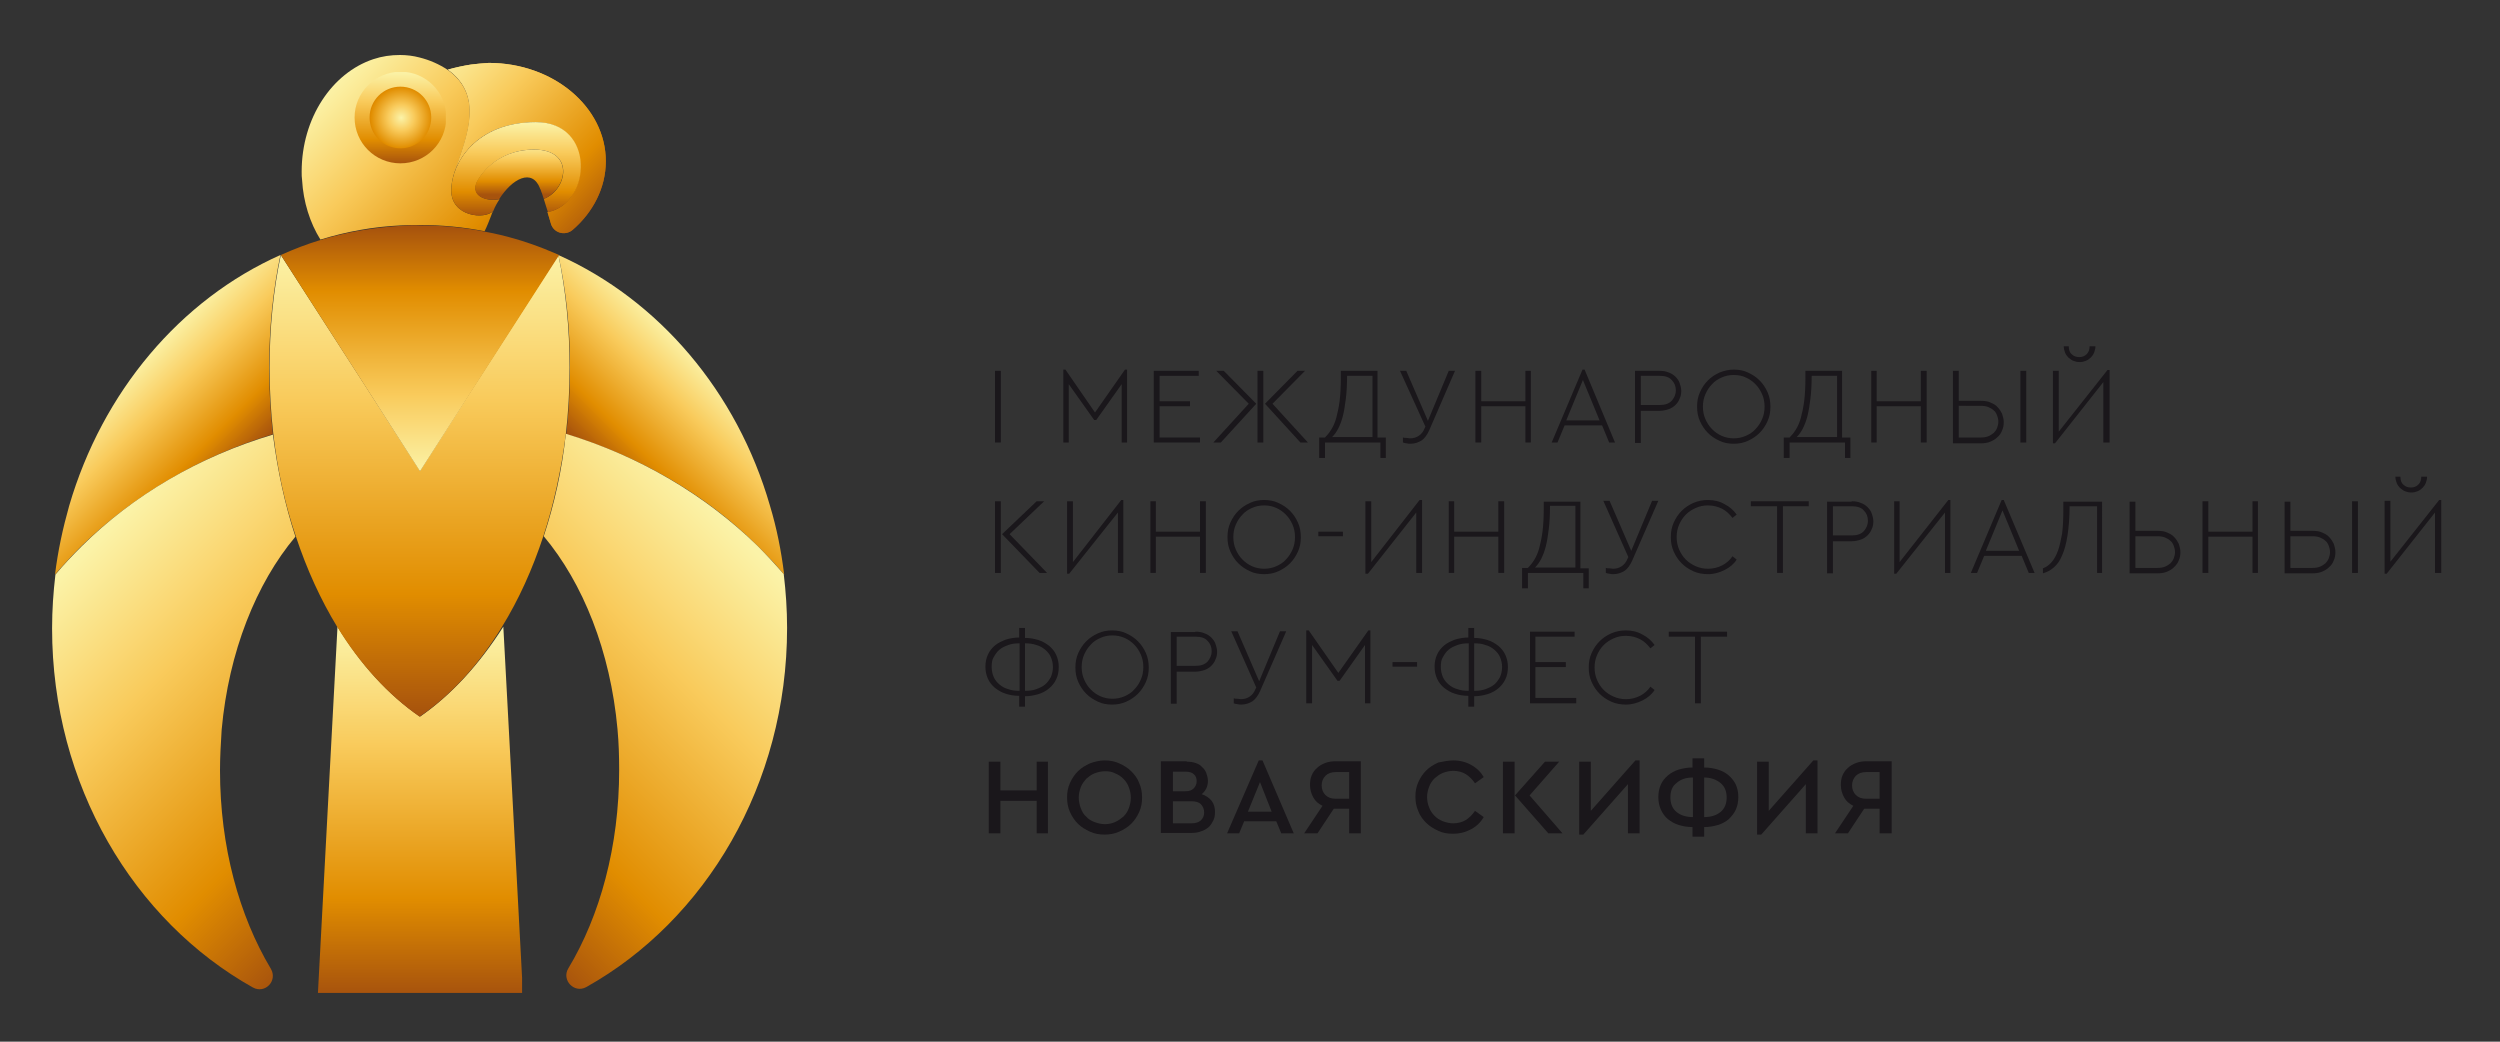 <?xml version="1.0" encoding="UTF-8"?> <svg xmlns="http://www.w3.org/2000/svg" xmlns:xlink="http://www.w3.org/1999/xlink" version="1.1" id="Слой_1" x="0px" y="0px" viewBox="0 0 600 250" style="enable-background:new 0 0 600 250;" xml:space="preserve"><rect x="0" y="0" width="600" height="250" fill="#333333" stroke="none"/> <style type="text/css"> .st0{clip-path:url(#SVGID_2_);fill:url(#SVGID_3_);} .st1{clip-path:url(#SVGID_5_);fill:url(#SVGID_6_);} .st2{clip-path:url(#SVGID_8_);fill:url(#SVGID_9_);} .st3{clip-path:url(#SVGID_11_);fill:url(#SVGID_12_);} .st4{clip-path:url(#SVGID_14_);fill:url(#SVGID_15_);} .st5{clip-path:url(#SVGID_17_);fill:url(#SVGID_18_);} .st6{clip-path:url(#SVGID_20_);fill:url(#SVGID_21_);} .st7{clip-path:url(#SVGID_23_);fill:url(#SVGID_24_);} .st8{clip-path:url(#SVGID_26_);fill:url(#SVGID_27_);} .st9{clip-path:url(#SVGID_29_);fill:url(#SVGID_30_);} .st10{clip-path:url(#SVGID_32_);fill:url(#SVGID_33_);} .st11{clip-path:url(#SVGID_35_);fill:url(#SVGID_36_);} .st12{clip-path:url(#SVGID_38_);fill:url(#SVGID_39_);} .st13{clip-path:url(#SVGID_41_);fill:url(#SVGID_42_);} .st14{clip-path:url(#SVGID_44_);fill:url(#SVGID_45_);} .st15{clip-path:url(#SVGID_47_);fill:url(#SVGID_48_);} .st16{clip-path:url(#SVGID_50_);fill:url(#SVGID_51_);} .st17{clip-path:url(#SVGID_53_);fill:url(#SVGID_54_);} .st18{clip-path:url(#SVGID_56_);fill:url(#SVGID_57_);} .st19{fill:#1A171B;} .st20{clip-path:url(#SVGID_59_);fill:url(#SVGID_60_);} .st21{clip-path:url(#SVGID_62_);fill:url(#SVGID_63_);} .st22{clip-path:url(#SVGID_65_);fill:url(#SVGID_66_);} .st23{clip-path:url(#SVGID_68_);fill:url(#SVGID_69_);} .st24{clip-path:url(#SVGID_71_);fill:url(#SVGID_72_);} .st25{clip-path:url(#SVGID_74_);fill:url(#SVGID_75_);} .st26{clip-path:url(#SVGID_77_);fill:url(#SVGID_78_);} .st27{clip-path:url(#SVGID_80_);fill:url(#SVGID_81_);} .st28{clip-path:url(#SVGID_83_);fill:url(#SVGID_84_);} .st29{clip-path:url(#SVGID_86_);fill:url(#SVGID_87_);} .st30{clip-path:url(#SVGID_89_);fill:url(#SVGID_90_);} .st31{clip-path:url(#SVGID_92_);fill:url(#SVGID_93_);} .st32{clip-path:url(#SVGID_95_);fill:url(#SVGID_96_);} .st33{clip-path:url(#SVGID_98_);fill:url(#SVGID_99_);} .st34{clip-path:url(#SVGID_101_);fill:url(#SVGID_102_);} .st35{clip-path:url(#SVGID_104_);fill:url(#SVGID_105_);} .st36{clip-path:url(#SVGID_107_);fill:url(#SVGID_108_);} .st37{clip-path:url(#SVGID_110_);fill:url(#SVGID_111_);} .st38{clip-path:url(#SVGID_113_);fill:url(#SVGID_114_);} </style> <g> <rect x="238.8" y="89" class="st19" width="1.4" height="17.2"></rect> <polygon class="st19" points="270.5,106.2 269.2,106.2 269.2,92.2 263.1,100.8 262.6,100.8 256.5,92.2 256.5,106.2 255.2,106.2 255.2,88.7 255.7,88.7 262.8,99 270,88.7 270.5,88.7 "></polygon> <polygon class="st19" points="287.7,90.2 278.3,90.2 278.3,96.3 285.6,96.3 285.6,97.5 278.3,97.5 278.3,105 288,105 288,106.2 276.9,106.2 276.9,89 287.7,89 "></polygon> <path class="st19" d="M301.5,96.9l-8.5,9.3h-1.8l8.5-9.3l-7.8-7.9h1.8L301.5,96.9z M303.2,106.2h-1.4V89h1.4V106.2z M305.4,96.9 l8.5,9.3h-1.8l-8.5-9.3l7.8-7.9h1.8L305.4,96.9z"></path> <path class="st19" d="M332.7,109.9h-1.4v-3.7h-13.3v3.7h-1.4V105h1.4c0.5-0.5,1-1.1,1.5-1.9c0.5-0.8,0.9-1.7,1.2-2.8 c0.3-1.1,0.6-2.5,0.8-4c0.2-1.6,0.3-3.4,0.3-5.5V89h8.8v16h2V109.9z M323.3,90.2c0,2.1-0.1,3.9-0.3,5.5c-0.2,1.6-0.4,2.9-0.7,4.1 c-0.3,1.2-0.7,2.2-1.1,3c-0.4,0.8-0.9,1.5-1.5,2.1h9.7V90.2H323.3z"></path> <path class="st19" d="M343,103.3c-0.5,1.1-1.1,1.9-1.8,2.4c-0.8,0.5-1.7,0.8-2.7,0.8c-0.3,0-0.6,0-0.9-0.1c-0.3,0-0.6-0.1-0.9-0.2 V105c0.3,0.1,0.6,0.1,0.9,0.1c0.3,0,0.6,0.1,0.8,0.1c0.8,0,1.5-0.2,2.1-0.6c0.6-0.4,1.1-1,1.4-1.8l0.2-0.4L336,89h1.5l5.2,12l5-12 h1.5L343,103.3z"></path> <polygon class="st19" points="367.4,106.2 366.1,106.2 366.1,97.5 355.5,97.5 355.5,106.2 354.1,106.2 354.1,89 355.5,89 355.5,96.3 366.1,96.3 366.1,89 367.4,89 "></polygon> <path class="st19" d="M387.6,106.2h-1.4l-1.7-4.1h-9l-1.7,4.1h-1.4l7.4-17.5h0.5L387.6,106.2z M375.9,100.9h8l-4-9.7L375.9,100.9z"></path> <path class="st19" d="M398.3,89c0.8,0,1.5,0.1,2.2,0.4c0.6,0.2,1.2,0.6,1.6,1c0.4,0.4,0.8,0.9,1,1.5c0.2,0.6,0.4,1.2,0.4,1.9 c0,0.7-0.1,1.3-0.4,1.9c-0.2,0.6-0.6,1.1-1,1.5c-0.4,0.4-1,0.8-1.6,1c-0.6,0.2-1.4,0.4-2.2,0.4h-4.5v7.7h-1.4V89H398.3z M393.8,90.2v7h4.5c1.3,0,2.2-0.3,2.9-1c0.6-0.7,1-1.5,1-2.5c0-1-0.3-1.8-1-2.5c-0.6-0.7-1.6-1-2.9-1H393.8z"></path> <path class="st19" d="M416.1,88.7c1.2,0,2.4,0.2,3.4,0.7c1.1,0.5,2,1.1,2.8,1.9c0.8,0.8,1.4,1.7,1.9,2.8c0.5,1.1,0.7,2.3,0.7,3.5 c0,1.3-0.2,2.4-0.7,3.5c-0.5,1.1-1.1,2-1.9,2.8c-0.8,0.8-1.7,1.4-2.8,1.9c-1.1,0.5-2.2,0.7-3.4,0.7c-1.2,0-2.4-0.2-3.4-0.7 c-1.1-0.5-2-1.1-2.8-1.9c-0.8-0.8-1.4-1.7-1.9-2.8c-0.5-1.1-0.7-2.2-0.7-3.5c0-1.3,0.2-2.4,0.7-3.5c0.5-1.1,1.1-2,1.9-2.8 c0.8-0.8,1.7-1.4,2.8-1.9C413.7,89,414.9,88.7,416.1,88.7 M416.1,90c-1.1,0-2,0.2-2.9,0.6c-0.9,0.4-1.7,0.9-2.3,1.6 c-0.7,0.7-1.2,1.5-1.6,2.4c-0.4,0.9-0.6,1.9-0.6,3c0,1.1,0.2,2.1,0.6,3c0.4,0.9,0.9,1.7,1.6,2.4c0.7,0.7,1.4,1.2,2.3,1.6 c0.9,0.4,1.9,0.6,2.9,0.6c1,0,2-0.2,2.9-0.6c0.9-0.4,1.7-0.9,2.3-1.6c0.7-0.7,1.2-1.5,1.6-2.4c0.4-0.9,0.6-1.9,0.6-3 c0-1.1-0.2-2.1-0.6-3c-0.4-0.9-0.9-1.7-1.6-2.4c-0.7-0.7-1.4-1.2-2.3-1.6C418.2,90.2,417.2,90,416.1,90"></path> <path class="st19" d="M444.2,109.9h-1.4v-3.7h-13.3v3.7h-1.4V105h1.4c0.5-0.5,1-1.1,1.5-1.9c0.5-0.8,0.9-1.7,1.2-2.8 c0.3-1.1,0.6-2.5,0.8-4c0.2-1.6,0.3-3.4,0.3-5.5V89h8.8v16h2V109.9z M434.8,90.2c0,2.1-0.1,3.9-0.3,5.5c-0.2,1.6-0.4,2.9-0.7,4.1 c-0.3,1.2-0.7,2.2-1.1,3c-0.4,0.8-0.9,1.5-1.5,2.1h9.7V90.2H434.8z"></path> <polygon class="st19" points="462.4,106.2 461,106.2 461,97.5 450.4,97.5 450.4,106.2 449.1,106.2 449.1,89 450.4,89 450.4,96.3 461,96.3 461,89 462.4,89 "></polygon> <path class="st19" d="M470.1,96.2h5.3c0.9,0,1.7,0.1,2.3,0.4c0.7,0.3,1.3,0.6,1.7,1.1c0.5,0.5,0.8,1,1.1,1.6c0.2,0.6,0.4,1.3,0.4,2 c0,0.7-0.1,1.4-0.4,2c-0.2,0.6-0.6,1.2-1.1,1.6c-0.5,0.5-1,0.8-1.7,1.1c-0.7,0.3-1.5,0.4-2.3,0.4h-6.7V89h1.4V96.2z M470.1,97.4 v7.6h5.3c0.7,0,1.3-0.1,1.8-0.3c0.5-0.2,0.9-0.5,1.3-0.8c0.3-0.3,0.6-0.7,0.8-1.2c0.2-0.5,0.3-1,0.3-1.5c0-0.5-0.1-1-0.3-1.5 c-0.2-0.5-0.4-0.9-0.8-1.2c-0.3-0.3-0.8-0.6-1.3-0.8c-0.5-0.2-1.1-0.3-1.8-0.3H470.1z M486.3,106.2h-1.4V89h1.4V106.2z"></path> <path class="st19" d="M506.2,106.2h-1.4V91.7l-11.6,14.7h-0.5V89h1.4v14.6l11.7-14.8h0.5V106.2z M502.9,83.1c0,0.5-0.1,1-0.3,1.5 c-0.2,0.5-0.5,0.9-0.8,1.2c-0.3,0.3-0.7,0.6-1.2,0.8c-0.5,0.2-0.9,0.3-1.5,0.3c-0.5,0-1-0.1-1.5-0.3c-0.5-0.2-0.8-0.5-1.2-0.8 c-0.3-0.3-0.6-0.7-0.8-1.2c-0.2-0.5-0.3-1-0.3-1.5h1.2c0,0.8,0.2,1.5,0.7,1.9c0.5,0.5,1.1,0.7,1.8,0.7c0.7,0,1.3-0.2,1.8-0.7 c0.5-0.5,0.7-1.1,0.7-1.9H502.9z"></path> <path class="st19" d="M240.2,137.5h-1.4v-17.2h1.4V137.5z M242.3,128.2l9,9.3h-1.8l-9-9.3l8.3-7.9h1.8L242.3,128.2z"></path> <polygon class="st19" points="269.6,137.5 268.3,137.5 268.3,123 256.6,137.7 256.1,137.7 256.1,120.3 257.5,120.3 257.5,134.9 269.1,120 269.6,120 "></polygon> <polygon class="st19" points="289.4,137.5 288,137.5 288,128.8 277.4,128.8 277.4,137.5 276.1,137.5 276.1,120.3 277.4,120.3 277.4,127.6 288,127.6 288,120.3 289.4,120.3 "></polygon> <path class="st19" d="M303.4,120c1.2,0,2.4,0.2,3.4,0.7c1.1,0.5,2,1.1,2.8,1.9c0.8,0.8,1.4,1.7,1.9,2.8c0.5,1.1,0.7,2.3,0.7,3.5 c0,1.3-0.2,2.4-0.7,3.5c-0.5,1.1-1.1,2-1.9,2.8c-0.8,0.8-1.7,1.4-2.8,1.9c-1.1,0.5-2.2,0.7-3.4,0.7c-1.2,0-2.4-0.2-3.4-0.7 c-1.1-0.5-2-1.1-2.8-1.9c-0.8-0.8-1.4-1.7-1.9-2.8c-0.5-1.1-0.7-2.2-0.7-3.5c0-1.3,0.2-2.4,0.7-3.5c0.5-1.1,1.1-2,1.9-2.8 c0.8-0.8,1.7-1.4,2.8-1.9C301,120.2,302.2,120,303.4,120 M303.4,121.3c-1.1,0-2,0.2-2.9,0.6c-0.9,0.4-1.7,0.9-2.3,1.6 c-0.7,0.7-1.2,1.5-1.6,2.4c-0.4,0.9-0.6,1.9-0.6,3c0,1.1,0.2,2.1,0.6,3c0.4,0.9,0.9,1.7,1.6,2.4c0.7,0.7,1.4,1.2,2.3,1.6 c0.9,0.4,1.9,0.6,2.9,0.6c1,0,2-0.2,2.9-0.6c0.9-0.4,1.7-0.9,2.3-1.6c0.7-0.7,1.2-1.5,1.6-2.4c0.4-0.9,0.6-1.9,0.6-3 c0-1.1-0.2-2.1-0.6-3c-0.4-0.9-0.9-1.7-1.6-2.4c-0.7-0.7-1.4-1.2-2.3-1.6C305.4,121.5,304.5,121.3,303.4,121.3"></path> <rect x="316.4" y="127.6" class="st19" width="5.9" height="1.1"></rect> <polygon class="st19" points="341.3,137.5 339.9,137.5 339.9,123 328.3,137.7 327.7,137.7 327.7,120.3 329.1,120.3 329.1,134.9 340.7,120 341.3,120 "></polygon> <polygon class="st19" points="361,137.5 359.6,137.5 359.6,128.8 349,128.8 349,137.5 347.7,137.5 347.7,120.3 349,120.3 349,127.6 359.6,127.6 359.6,120.3 361,120.3 "></polygon> <path class="st19" d="M381.4,141.2h-1.4v-3.7h-13.3v3.7h-1.4v-4.9h1.4c0.5-0.5,1-1.1,1.5-1.9c0.5-0.8,0.9-1.7,1.2-2.8 c0.3-1.1,0.6-2.5,0.8-4c0.2-1.6,0.3-3.4,0.3-5.5v-1.7h8.8v16h2V141.2z M372,121.5c0,2.1-0.1,3.9-0.3,5.5c-0.2,1.6-0.4,2.9-0.7,4.1 c-0.3,1.2-0.7,2.2-1.1,3c-0.4,0.8-0.9,1.5-1.5,2.1h9.7v-14.8H372z"></path> <path class="st19" d="M391.7,134.6c-0.5,1.1-1.1,1.9-1.8,2.4c-0.8,0.5-1.7,0.8-2.7,0.8c-0.3,0-0.6,0-0.9-0.1 c-0.3,0-0.6-0.1-0.9-0.2v-1.2c0.3,0.1,0.6,0.1,0.9,0.1c0.3,0,0.6,0.1,0.8,0.1c0.8,0,1.5-0.2,2.1-0.6c0.6-0.4,1.1-1,1.4-1.8l0.2-0.4 l-6-13.5h1.5l5.2,12l5-12h1.5L391.7,134.6z"></path> <path class="st19" d="M409.9,120c1.5,0,2.8,0.3,4,1c1.2,0.6,2.2,1.5,2.9,2.5l-1,0.8c-0.7-0.9-1.5-1.7-2.5-2.2 c-1-0.5-2.1-0.8-3.4-0.8c-1.1,0-2,0.2-2.9,0.6c-0.9,0.4-1.7,0.9-2.4,1.6c-0.7,0.7-1.2,1.5-1.6,2.4c-0.4,0.9-0.6,1.9-0.6,3 c0,1.1,0.2,2.1,0.6,3c0.4,0.9,0.9,1.7,1.6,2.4c0.7,0.7,1.5,1.2,2.4,1.6c0.9,0.4,1.9,0.6,2.9,0.6c1.3,0,2.4-0.3,3.4-0.8 c1-0.5,1.9-1.3,2.5-2.2l1,0.8c-0.7,1.1-1.7,1.9-2.9,2.5c-1.2,0.6-2.5,1-4,1c-1.2,0-2.4-0.2-3.5-0.7c-1.1-0.5-2-1.1-2.8-1.9 c-0.8-0.8-1.4-1.7-1.9-2.8c-0.5-1.1-0.7-2.2-0.7-3.5c0-1.3,0.2-2.4,0.7-3.5c0.5-1.1,1.1-2,1.9-2.8c0.8-0.8,1.7-1.4,2.8-1.9 C407.6,120.2,408.7,120,409.9,120"></path> <polygon class="st19" points="434.1,121.5 427.9,121.5 427.9,137.5 426.5,137.5 426.5,121.5 420.2,121.5 420.2,120.3 434.1,120.3 "></polygon> <path class="st19" d="M444.4,120.3c0.8,0,1.5,0.1,2.2,0.4c0.6,0.2,1.2,0.6,1.6,1c0.4,0.4,0.8,0.9,1,1.5c0.2,0.6,0.4,1.2,0.4,1.9 c0,0.7-0.1,1.3-0.4,1.9c-0.2,0.6-0.6,1.1-1,1.5c-0.4,0.4-1,0.8-1.6,1c-0.6,0.2-1.4,0.4-2.2,0.4h-4.5v7.7h-1.4v-17.2H444.4z M439.9,121.5v7h4.5c1.3,0,2.2-0.3,2.9-1c0.6-0.7,1-1.5,1-2.5c0-1-0.3-1.8-1-2.5c-0.6-0.7-1.6-1-2.9-1H439.9z"></path> <polygon class="st19" points="468.1,137.5 466.8,137.5 466.8,123 455.1,137.7 454.6,137.7 454.6,120.3 455.9,120.3 455.9,134.9 467.6,120 468.1,120 "></polygon> <path class="st19" d="M488.3,137.5h-1.4l-1.7-4.1h-9l-1.7,4.1H473l7.4-17.5h0.5L488.3,137.5z M476.6,132.2h8l-4-9.7L476.6,132.2z"></path> <path class="st19" d="M504.7,137.5h-1.4v-16h-6.6c0,2.7-0.2,5.1-0.5,7c-0.3,1.9-0.7,3.5-1.3,4.8c-0.5,1.3-1.2,2.2-2,2.9 c-0.8,0.7-1.6,1.1-2.6,1.4v-1.2c0.8-0.3,1.5-0.8,2.1-1.5c0.6-0.7,1.1-1.6,1.5-2.7c0.4-1.1,0.7-2.5,1-4.1c0.2-1.6,0.3-3.4,0.3-5.5 v-2.2h9.3V137.5z"></path> <path class="st19" d="M512.5,127.4h5.3c0.9,0,1.7,0.1,2.3,0.4c0.7,0.3,1.3,0.6,1.7,1.1c0.5,0.5,0.8,1,1.1,1.6 c0.2,0.6,0.4,1.3,0.4,2c0,0.7-0.1,1.4-0.4,2c-0.2,0.6-0.6,1.1-1.1,1.6c-0.5,0.5-1,0.8-1.7,1.1c-0.7,0.3-1.5,0.4-2.3,0.4h-6.7v-17.2 h1.4V127.4z M512.5,128.7v7.6h5.3c0.7,0,1.3-0.1,1.8-0.3c0.5-0.2,0.9-0.5,1.3-0.8c0.3-0.3,0.6-0.7,0.8-1.2c0.2-0.5,0.3-1,0.3-1.5 c0-0.5-0.1-1-0.3-1.5c-0.2-0.5-0.4-0.9-0.8-1.2c-0.3-0.3-0.8-0.6-1.3-0.8c-0.5-0.2-1.1-0.3-1.8-0.3H512.5z"></path> <polygon class="st19" points="541.9,137.5 540.6,137.5 540.6,128.8 530,128.8 530,137.5 528.6,137.5 528.6,120.3 530,120.3 530,127.6 540.6,127.6 540.6,120.3 541.9,120.3 "></polygon> <path class="st19" d="M549.7,127.4h5.3c0.9,0,1.7,0.1,2.3,0.4c0.7,0.3,1.3,0.6,1.7,1.1c0.5,0.5,0.8,1,1.1,1.6 c0.2,0.6,0.4,1.3,0.4,2c0,0.7-0.1,1.4-0.4,2c-0.2,0.6-0.6,1.2-1.1,1.6c-0.5,0.5-1,0.8-1.7,1.1c-0.7,0.3-1.5,0.4-2.3,0.4h-6.7v-17.2 h1.4V127.4z M549.7,128.7v7.6h5.3c0.7,0,1.3-0.1,1.8-0.3c0.5-0.2,0.9-0.5,1.3-0.8c0.3-0.3,0.6-0.7,0.8-1.2c0.2-0.5,0.3-1,0.3-1.5 c0-0.5-0.1-1-0.3-1.5c-0.2-0.5-0.4-0.9-0.8-1.2c-0.3-0.3-0.8-0.6-1.3-0.8c-0.5-0.2-1.1-0.3-1.8-0.3H549.7z M565.9,137.5h-1.4v-17.2 h1.4V137.5z"></path> <path class="st19" d="M585.8,137.5h-1.4V123l-11.6,14.7h-0.5v-17.5h1.4v14.6l11.7-14.8h0.5V137.5z M582.5,114.4 c0,0.5-0.1,1-0.3,1.5c-0.2,0.5-0.5,0.9-0.8,1.2c-0.3,0.3-0.7,0.6-1.2,0.8c-0.5,0.2-0.9,0.3-1.5,0.3c-0.5,0-1-0.1-1.5-0.3 c-0.5-0.2-0.8-0.5-1.2-0.8c-0.3-0.3-0.6-0.7-0.8-1.2c-0.2-0.5-0.3-1-0.3-1.5h1.2c0,0.8,0.2,1.5,0.7,1.9c0.5,0.5,1.1,0.7,1.8,0.7 c0.7,0,1.3-0.2,1.8-0.7c0.5-0.5,0.7-1.1,0.7-1.9H582.5z"></path> <path class="st19" d="M246,153.1c1.2,0,2.2,0.2,3.2,0.5c1,0.3,1.8,0.8,2.6,1.4c0.7,0.6,1.3,1.3,1.7,2.2c0.4,0.9,0.6,1.8,0.6,2.9 c0,1.1-0.2,2.1-0.6,2.9c-0.4,0.9-1,1.6-1.7,2.2c-0.7,0.6-1.6,1.1-2.6,1.4c-1,0.3-2.1,0.5-3.2,0.5v2.5h-1.4V167 c-1.2,0-2.3-0.2-3.2-0.5c-1-0.3-1.8-0.8-2.6-1.4c-0.7-0.6-1.3-1.3-1.7-2.2c-0.4-0.9-0.6-1.8-0.6-2.9c0-1.1,0.2-2,0.6-2.9 c0.4-0.9,1-1.6,1.7-2.2c0.7-0.6,1.6-1,2.6-1.4c1-0.3,2.1-0.5,3.2-0.5v-2.3h1.4V153.1z M238,160.1c0,0.9,0.2,1.7,0.5,2.4 c0.3,0.7,0.8,1.3,1.4,1.8c0.6,0.5,1.3,0.9,2.1,1.1c0.8,0.3,1.7,0.4,2.7,0.4v-11.4c-1,0-1.9,0.1-2.7,0.4c-0.8,0.3-1.5,0.6-2.1,1.1 c-0.6,0.5-1,1.1-1.4,1.8C238.1,158.3,238,159.1,238,160.1 M252.7,160.1c0-0.9-0.2-1.7-0.5-2.4c-0.3-0.7-0.8-1.3-1.4-1.8 c-0.6-0.5-1.3-0.9-2.1-1.1c-0.8-0.3-1.7-0.4-2.7-0.4v11.4c1,0,1.9-0.1,2.7-0.4c0.8-0.3,1.5-0.6,2.1-1.1c0.6-0.5,1-1.1,1.4-1.8 C252.5,161.8,252.7,161,252.7,160.1"></path> <path class="st19" d="M266.9,151.3c1.2,0,2.4,0.2,3.4,0.7c1.1,0.5,2,1.1,2.8,1.9c0.8,0.8,1.4,1.7,1.9,2.8c0.5,1.1,0.7,2.3,0.7,3.5 c0,1.3-0.2,2.4-0.7,3.5c-0.5,1.1-1.1,2-1.9,2.8c-0.8,0.8-1.7,1.4-2.8,1.9c-1.1,0.5-2.2,0.7-3.4,0.7c-1.2,0-2.4-0.2-3.4-0.7 c-1.1-0.5-2-1.1-2.8-1.9c-0.8-0.8-1.4-1.7-1.9-2.8c-0.5-1.1-0.7-2.2-0.7-3.5c0-1.3,0.2-2.4,0.7-3.5c0.5-1.1,1.1-2,1.9-2.8 c0.8-0.8,1.7-1.4,2.8-1.9C264.6,151.5,265.7,151.3,266.9,151.3 M267,152.5c-1.1,0-2,0.2-2.9,0.6c-0.9,0.4-1.7,0.9-2.3,1.6 c-0.7,0.7-1.2,1.5-1.6,2.4c-0.4,0.9-0.6,1.9-0.6,3c0,1.1,0.2,2.1,0.6,3c0.4,0.9,0.9,1.7,1.6,2.4c0.7,0.7,1.4,1.2,2.3,1.6 c0.9,0.4,1.9,0.6,2.9,0.6c1,0,2-0.2,2.9-0.6c0.9-0.4,1.7-0.9,2.3-1.6c0.7-0.7,1.2-1.5,1.6-2.4c0.4-0.9,0.6-1.9,0.6-3 c0-1.1-0.2-2.1-0.6-3c-0.4-0.9-0.9-1.7-1.6-2.4c-0.7-0.7-1.4-1.2-2.3-1.6C269,152.7,268,152.5,267,152.5"></path> <path class="st19" d="M286.9,151.6c0.8,0,1.5,0.1,2.2,0.4c0.6,0.2,1.2,0.6,1.6,1c0.4,0.4,0.8,0.9,1,1.5c0.2,0.6,0.4,1.2,0.4,1.9 c0,0.7-0.1,1.3-0.4,1.9c-0.2,0.6-0.6,1.1-1,1.5c-0.4,0.4-1,0.8-1.6,1c-0.6,0.2-1.4,0.4-2.2,0.4h-4.5v7.7H281v-17.2H286.9z M282.4,152.8v7h4.5c1.3,0,2.2-0.3,2.9-1c0.6-0.7,1-1.5,1-2.5c0-1-0.3-1.8-1-2.5c-0.6-0.7-1.6-1-2.9-1H282.4z"></path> <path class="st19" d="M302.4,165.9c-0.5,1.1-1.1,1.9-1.8,2.4c-0.8,0.5-1.7,0.8-2.7,0.8c-0.3,0-0.6,0-0.9-0.1 c-0.3,0-0.6-0.1-0.9-0.2v-1.2c0.3,0.1,0.6,0.1,0.9,0.1c0.3,0,0.6,0.1,0.8,0.1c0.8,0,1.5-0.2,2.1-0.6c0.6-0.4,1.1-1,1.4-1.8l0.2-0.4 l-6-13.5h1.5l5.2,12l5-12h1.5L302.4,165.9z"></path> <polygon class="st19" points="328.9,168.8 327.6,168.8 327.6,154.8 321.5,163.4 321,163.4 314.9,154.8 314.9,168.8 313.5,168.8 313.5,151.3 314.1,151.3 321.2,161.5 328.4,151.3 328.9,151.3 "></polygon> <rect x="334.2" y="158.9" class="st19" width="5.9" height="1.1"></rect> <path class="st19" d="M353.8,153.1c1.2,0,2.2,0.2,3.2,0.5c1,0.3,1.8,0.8,2.6,1.4c0.7,0.6,1.3,1.3,1.7,2.2c0.4,0.9,0.6,1.8,0.6,2.9 c0,1.1-0.2,2.1-0.6,2.9c-0.4,0.9-1,1.6-1.7,2.2c-0.7,0.6-1.6,1.1-2.6,1.4c-1,0.3-2.1,0.5-3.2,0.5v2.5h-1.4V167 c-1.2,0-2.3-0.2-3.2-0.5c-1-0.3-1.8-0.8-2.6-1.4c-0.7-0.6-1.3-1.3-1.7-2.2c-0.4-0.9-0.6-1.8-0.6-2.9c0-1.1,0.2-2,0.6-2.9 c0.4-0.9,1-1.6,1.7-2.2c0.7-0.6,1.6-1,2.6-1.4c1-0.3,2.1-0.5,3.2-0.5v-2.3h1.4V153.1z M345.8,160.1c0,0.9,0.2,1.7,0.5,2.4 c0.3,0.7,0.8,1.3,1.4,1.8c0.6,0.5,1.3,0.9,2.1,1.1c0.8,0.3,1.7,0.4,2.7,0.4v-11.4c-1,0-1.9,0.1-2.7,0.4c-0.8,0.3-1.5,0.6-2.1,1.1 c-0.6,0.5-1,1.1-1.4,1.8C345.9,158.3,345.8,159.1,345.8,160.1 M360.5,160.1c0-0.9-0.2-1.7-0.5-2.4c-0.3-0.7-0.8-1.3-1.4-1.8 c-0.6-0.5-1.3-0.9-2.1-1.1c-0.8-0.3-1.7-0.4-2.7-0.4v11.4c1,0,1.9-0.1,2.7-0.4c0.8-0.3,1.5-0.6,2.1-1.1c0.6-0.5,1-1.1,1.4-1.8 C360.3,161.8,360.5,161,360.5,160.1"></path> <polygon class="st19" points="377.9,152.8 368.5,152.8 368.5,158.9 375.8,158.9 375.8,160.1 368.5,160.1 368.5,167.5 378.3,167.5 378.3,168.8 367.2,168.8 367.2,151.6 377.9,151.6 "></polygon> <path class="st19" d="M390.2,151.3c1.5,0,2.8,0.3,4,1c1.2,0.6,2.2,1.5,2.9,2.5l-1,0.8c-0.7-0.9-1.5-1.7-2.5-2.2 c-1-0.5-2.1-0.8-3.4-0.8c-1.1,0-2,0.2-2.9,0.6c-0.9,0.4-1.7,0.9-2.4,1.6c-0.7,0.7-1.2,1.5-1.6,2.4c-0.4,0.9-0.6,1.9-0.6,3 c0,1.1,0.2,2.1,0.6,3c0.4,0.9,0.9,1.7,1.6,2.4c0.7,0.7,1.5,1.2,2.4,1.6c0.9,0.4,1.9,0.6,2.9,0.6c1.3,0,2.4-0.3,3.4-0.8 c1-0.5,1.9-1.3,2.5-2.2l1,0.8c-0.7,1.1-1.7,1.9-2.9,2.5c-1.2,0.6-2.5,1-4,1c-1.2,0-2.4-0.2-3.5-0.7c-1.1-0.5-2-1.1-2.8-1.9 c-0.8-0.8-1.4-1.7-1.9-2.8c-0.5-1.1-0.7-2.2-0.7-3.5c0-1.3,0.2-2.4,0.7-3.5c0.5-1.1,1.1-2,1.9-2.8c0.8-0.8,1.7-1.4,2.8-1.9 C387.9,151.5,389,151.3,390.2,151.3"></path> <polygon class="st19" points="414.5,152.8 408.2,152.8 408.2,168.8 406.8,168.8 406.8,152.8 400.5,152.8 400.5,151.6 414.5,151.6 "></polygon> <polygon class="st19" points="251.5,200 248.8,200 248.8,192.2 240.1,192.2 240.1,200 237.3,200 237.3,182.8 240.1,182.8 240.1,189.7 248.8,189.7 248.8,182.8 251.5,182.8 "></polygon> <path class="st19" d="M265.1,182.5c1.3,0,2.4,0.2,3.5,0.7c1.1,0.5,2.1,1.1,2.9,1.9c0.8,0.8,1.5,1.7,1.9,2.8 c0.5,1.1,0.7,2.3,0.7,3.5c0,1.3-0.2,2.4-0.7,3.5c-0.5,1.1-1.1,2-1.9,2.8c-0.8,0.8-1.8,1.4-2.9,1.9c-1.1,0.5-2.3,0.7-3.5,0.7 c-1.3,0-2.4-0.2-3.5-0.7c-1.1-0.5-2.1-1.1-2.9-1.9c-0.8-0.8-1.4-1.7-1.9-2.8c-0.5-1.1-0.7-2.3-0.7-3.5c0-1.3,0.2-2.4,0.7-3.5 c0.5-1.1,1.1-2,1.9-2.8c0.8-0.8,1.8-1.4,2.9-1.9C262.7,182.8,263.9,182.5,265.1,182.5 M265.2,185.1c-0.9,0-1.7,0.2-2.5,0.5 c-0.8,0.3-1.4,0.8-2,1.3c-0.5,0.6-1,1.2-1.3,2c-0.3,0.8-0.5,1.6-0.5,2.5c0,0.9,0.2,1.8,0.5,2.6c0.3,0.8,0.7,1.5,1.3,2 c0.5,0.6,1.2,1,2,1.3c0.8,0.3,1.6,0.5,2.5,0.5c0.9,0,1.7-0.2,2.4-0.5c0.7-0.3,1.4-0.8,2-1.3c0.6-0.6,1-1.2,1.3-2 c0.3-0.8,0.5-1.6,0.5-2.6c0-0.9-0.2-1.7-0.5-2.5c-0.3-0.8-0.7-1.4-1.3-2c-0.6-0.6-1.2-1-2-1.3C266.9,185.2,266.1,185.1,265.2,185.1 "></path> <path class="st19" d="M284.8,182.8c0.8,0,1.5,0.1,2.1,0.3c0.6,0.2,1.2,0.5,1.6,1c0.5,0.4,0.8,0.9,1,1.4c0.2,0.6,0.4,1.2,0.4,1.9 c0,1.3-0.5,2.4-1.5,3.2c1,0.3,1.8,0.9,2.4,1.6c0.6,0.8,0.8,1.7,0.8,2.7c0,0.7-0.1,1.4-0.4,2c-0.3,0.6-0.6,1.1-1.1,1.6 c-0.5,0.4-1.1,0.8-1.8,1c-0.7,0.3-1.5,0.4-2.3,0.4h-7.4v-17.2H284.8z M281.5,185.3v4.6h3c0.9,0,1.5-0.2,2-0.7 c0.4-0.4,0.7-1,0.7-1.7c0-0.7-0.2-1.3-0.7-1.7c-0.4-0.4-1.1-0.6-2-0.6H281.5z M281.5,192.3v5.3h4.4c1,0,1.7-0.2,2.3-0.7 c0.5-0.5,0.8-1.1,0.8-1.9c0-0.8-0.3-1.5-0.8-2c-0.5-0.5-1.3-0.7-2.3-0.7H281.5z"></path> <path class="st19" d="M310.5,200h-3l-1.2-2.9h-7.7l-1.2,2.9h-2.9l7.6-17.5h0.9L310.5,200z M299.5,194.8h5.7l-2.8-7.1L299.5,194.8z"></path> <path class="st19" d="M326.6,200h-2.8v-5.9h-3.2h-0.5l-3.9,5.9H313l4.4-6.6c-1-0.5-1.7-1.1-2.2-2c-0.5-0.9-0.8-1.9-0.8-3 c0-0.8,0.1-1.6,0.4-2.3c0.3-0.7,0.7-1.3,1.3-1.8c0.5-0.5,1.2-0.9,2-1.2c0.8-0.3,1.6-0.4,2.6-0.4h5.9V200z M320.6,185.3 c-1.1,0-1.9,0.3-2.5,0.9c-0.6,0.6-0.9,1.4-0.9,2.3c0,0.9,0.3,1.7,0.9,2.3c0.6,0.6,1.4,0.9,2.5,0.9h3.2v-6.4H320.6z"></path> <path class="st19" d="M348.8,182.5c1.6,0,3.1,0.4,4.3,1.1c1.3,0.7,2.3,1.7,3,2.9l-2.1,1.5c-0.6-0.9-1.4-1.7-2.2-2.2s-1.9-0.8-3-0.8 c-0.9,0-1.7,0.2-2.5,0.5c-0.8,0.3-1.4,0.8-2,1.3c-0.6,0.6-1,1.2-1.3,2c-0.3,0.8-0.5,1.6-0.5,2.5c0,0.9,0.2,1.8,0.5,2.5 c0.3,0.8,0.7,1.4,1.3,2c0.6,0.6,1.2,1,2,1.3c0.8,0.3,1.6,0.5,2.5,0.5c1.1,0,2.2-0.3,3-0.8s1.6-1.3,2.2-2.2l2.1,1.5 c-0.7,1.2-1.7,2.2-3,2.9c-1.3,0.7-2.7,1.1-4.4,1.1c-1.3,0-2.5-0.2-3.5-0.7c-1.1-0.5-2.1-1.1-2.9-1.9c-0.8-0.8-1.5-1.7-1.9-2.8 c-0.5-1.1-0.7-2.3-0.7-3.5c0-1.3,0.2-2.4,0.7-3.5c0.5-1.1,1.1-2,1.9-2.8c0.8-0.8,1.8-1.4,2.9-1.9 C346.3,182.8,347.5,182.5,348.8,182.5"></path> <path class="st19" d="M363.5,200h-2.8v-17.2h2.8V200z M367.1,190.9l7.9,9.1h-3.4l-8-9.1l7.2-8.1h3.4L367.1,190.9z"></path> <polygon class="st19" points="393.5,200 390.7,200 390.7,188.2 380,200.3 379,200.3 379,182.8 381.8,182.8 381.8,194.6 392.5,182.5 393.5,182.5 "></polygon> <path class="st19" d="M409,184.2c1.2,0,2.3,0.2,3.3,0.5c1,0.3,1.9,0.8,2.6,1.4c0.7,0.6,1.3,1.4,1.7,2.2c0.4,0.9,0.6,1.9,0.6,3 c0,1.1-0.2,2.1-0.6,3c-0.4,0.9-1,1.6-1.7,2.3c-0.7,0.6-1.6,1.1-2.6,1.4c-1,0.3-2.1,0.5-3.3,0.5v2.3h-2.8v-2.3 c-1.2,0-2.3-0.2-3.3-0.5c-1-0.3-1.8-0.8-2.6-1.4c-0.7-0.6-1.3-1.4-1.7-2.3c-0.4-0.9-0.6-1.9-0.6-3c0-1.1,0.2-2.1,0.6-3 c0.4-0.9,1-1.6,1.7-2.2c0.7-0.6,1.6-1.1,2.6-1.4c1-0.3,2.1-0.5,3.3-0.5V182h2.8V184.2z M400.9,191.4c0,1.5,0.5,2.7,1.5,3.5 c1,0.8,2.3,1.2,3.9,1.2v-9.5c-1.6,0-2.9,0.4-3.9,1.3C401.3,188.7,400.9,189.9,400.9,191.4 M414.4,191.4c0-1.5-0.5-2.7-1.5-3.5 c-1-0.8-2.3-1.3-3.9-1.3v9.5c1.6,0,2.9-0.4,3.9-1.2C413.9,194.1,414.4,192.9,414.4,191.4"></path> <polygon class="st19" points="436.2,200 433.4,200 433.4,188.2 422.7,200.3 421.7,200.3 421.7,182.8 424.5,182.8 424.5,194.6 435.2,182.5 436.2,182.5 "></polygon> <path class="st19" d="M453.9,200h-2.8v-5.9h-3.2h-0.5l-3.9,5.9h-3.1l4.4-6.6c-1-0.5-1.7-1.1-2.2-2c-0.5-0.9-0.8-1.9-0.8-3 c0-0.8,0.1-1.6,0.4-2.3c0.3-0.7,0.7-1.3,1.3-1.8c0.5-0.5,1.2-0.9,2-1.2c0.8-0.3,1.6-0.4,2.6-0.4h5.9V200z M447.9,185.3 c-1.1,0-1.9,0.3-2.5,0.9c-0.6,0.6-0.9,1.4-0.9,2.3c0,0.9,0.3,1.7,0.9,2.3c0.6,0.6,1.4,0.9,2.5,0.9h3.2v-6.4H447.9z"></path> </g> <g> <g> <defs> <path id="SVGID_58_" d="M89.6,14.2c-9.9,3.3-17.2,14.1-17.2,27c0,0.7,0,1.4,0.1,2c0.3,5.3,1.9,10.3,4.4,14.3 c6.2-1.9,12.6-3.1,19.3-3.4c1.5-0.1,3-0.1,4.6-0.1c5.3,0,10.5,0.5,15.5,1.5c0.6-1.2,1.1-2.5,1.6-3.8l0,0c0.1-0.4,0.3-0.8,0.5-1.1 c-2,2.2-10.1,1.4-10.1-4.9c0-1.5,0.3-3.1,0.9-4.7l0,0c3-8.5,6.9-18-1.7-24.2c-2.1-1.4-4.4-2.4-6.8-3c-1.5-0.4-3.1-0.6-4.7-0.6 C93.8,13.2,91.7,13.5,89.6,14.2"></path> </defs> <clipPath id="SVGID_2_"> <use xlink:href="#SVGID_58_" style="overflow:visible;"></use> </clipPath> <linearGradient id="SVGID_3_" gradientUnits="userSpaceOnUse" x1="-931.39" y1="592.396" x2="-930.837" y2="592.396" gradientTransform="matrix(83.429 83.429 83.429 -83.429 28362.359 127148.516)"> <stop offset="0" style="stop-color:#FBF3A8"></stop> <stop offset="0.317" style="stop-color:#F9CB5C"></stop> <stop offset="0.739" style="stop-color:#E18D00"></stop> <stop offset="1" style="stop-color:#A7530D"></stop> </linearGradient> <polygon class="st0" points="95.4,-9.8 140.6,35.4 95.4,80.5 50.3,35.4 "></polygon> </g> <g> <defs> <path id="SVGID_61_" d="M113,15.5c-1.9,0.3-3.7,0.7-5.5,1.2c8.6,6.2,4.7,15.7,1.7,24.2l0,0c2.2-5.7,8.1-11.6,19.3-11.6 c14.4,0,13.4,19.6,3,21.6l-0.1,0c0.3,0.9,0.5,1.8,0.8,2.7c0.6,2.3,3.4,3.1,5.2,1.6c4.9-4.2,8-10.1,8-16.5 c0-13-12.6-23.6-28.1-23.6C115.9,15.2,114.4,15.3,113,15.5"></path> </defs> <clipPath id="SVGID_5_"> <use xlink:href="#SVGID_61_" style="overflow:visible;"></use> </clipPath> <linearGradient id="SVGID_6_" gradientUnits="userSpaceOnUse" x1="-931.39" y1="592.182" x2="-930.837" y2="592.182" gradientTransform="matrix(83.429 83.429 83.429 -83.429 28395.463 127115.406)"> <stop offset="0" style="stop-color:#FBF3A8"></stop> <stop offset="0.317" style="stop-color:#F9CB5C"></stop> <stop offset="0.739" style="stop-color:#E18D00"></stop> <stop offset="1" style="stop-color:#A7530D"></stop> </linearGradient> <polygon class="st1" points="126.5,-3.7 166.3,36 126.5,75.8 86.8,36 "></polygon> </g> <g> <defs> <path id="SVGID_64_" d="M113,15.5c-1.9,0.3-3.7,0.7-5.5,1.2c8.6,6.2,4.7,15.7,1.7,24.2l0,0c2.2-5.7,8.1-11.6,19.3-11.6 c14.4,0,13.4,19.6,3,21.6l-0.1,0c0.3,0.9,0.5,1.8,0.8,2.7c0.6,2.3,3.4,3.1,5.2,1.6c4.9-4.2,8-10.1,8-16.5 c0-13-12.6-23.6-28.1-23.6C115.9,15.2,114.4,15.3,113,15.5"></path> </defs> <clipPath id="SVGID_8_"> <use xlink:href="#SVGID_64_" style="overflow:visible;"></use> </clipPath> <linearGradient id="SVGID_9_" gradientUnits="userSpaceOnUse" x1="-930.806" y1="592.75" x2="-930.254" y2="592.75" gradientTransform="matrix(73.445 73.445 73.445 -73.445 24932.812 111911.461)"> <stop offset="0" style="stop-color:#FBF3A8"></stop> <stop offset="0.317" style="stop-color:#F9CB5C"></stop> <stop offset="0.739" style="stop-color:#E18D00"></stop> <stop offset="1" style="stop-color:#A7530D"></stop> </linearGradient> <polygon class="st2" points="126.5,-3.7 166.3,36 126.5,75.8 86.8,36 "></polygon> </g> <g> <defs> <path id="SVGID_67_" d="M136.8,88.2c0,5.5-0.3,10.8-0.9,16c17.9,5.4,33.7,14.7,46,26.9c2.2,2.2,4.3,4.4,6.3,6.8 c-0.7-5.7-1.8-11.2-3.4-16.5c-7.9-27.4-26.7-49.4-50.8-60.2C135.9,69.7,136.8,78.8,136.8,88.2"></path> </defs> <clipPath id="SVGID_11_"> <use xlink:href="#SVGID_67_" style="overflow:visible;"></use> </clipPath> <linearGradient id="SVGID_12_" gradientUnits="userSpaceOnUse" x1="-944.328" y1="595.9" x2="-943.775" y2="595.9" gradientTransform="matrix(-44.559 44.559 44.559 44.559 -68460.188 15615.44)"> <stop offset="0" style="stop-color:#FBF3A8"></stop> <stop offset="0.317" style="stop-color:#F9CB5C"></stop> <stop offset="0.739" style="stop-color:#E18D00"></stop> <stop offset="1" style="stop-color:#A7530D"></stop> </linearGradient> <polygon class="st3" points="226.6,99.5 161.2,164.9 95.8,99.5 161.2,34.1 "></polygon> </g> <g> <defs> <path id="SVGID_70_" d="M130.5,128.7c9.4,11.2,16,27.6,17.7,46.3c0.3,3.2,0.4,6.5,0.4,9.8c0,18.3-4.6,35-12.2,47.6 c-1.7,2.8,1.4,6.1,4.3,4.5c28.6-16,48.2-48.6,48.2-86.2c0-4.4-0.3-8.7-0.8-12.9c-2-2.3-4.1-4.6-6.3-6.8 c-12.4-12.1-28.2-21.5-46-26.9C134.9,112.8,133,121.1,130.5,128.7"></path> </defs> <clipPath id="SVGID_14_"> <use xlink:href="#SVGID_70_" style="overflow:visible;"></use> </clipPath> <linearGradient id="SVGID_15_" gradientUnits="userSpaceOnUse" x1="-939.079" y1="590.513" x2="-938.527" y2="590.513" gradientTransform="matrix(-135.906 135.906 135.906 135.906 -207690.547 47512.547)"> <stop offset="0" style="stop-color:#FBF3A8"></stop> <stop offset="0.317" style="stop-color:#F9CB5C"></stop> <stop offset="0.739" style="stop-color:#E18D00"></stop> <stop offset="1" style="stop-color:#A7530D"></stop> </linearGradient> <polygon class="st4" points="256.2,171.3 159.8,267.7 63.4,171.3 159.8,75 "></polygon> </g> <g> <defs> <path id="SVGID_73_" d="M16.6,121.4c-1.5,5.3-2.7,10.8-3.4,16.5c2-2.3,4.1-4.6,6.3-6.8c12.4-12.1,28.2-21.5,46-26.9 c-0.6-5.2-0.9-10.5-0.9-16c0-9.4,0.9-18.5,2.7-27C43.3,71.9,24.6,94,16.6,121.4"></path> </defs> <clipPath id="SVGID_17_"> <use xlink:href="#SVGID_73_" style="overflow:visible;"></use> </clipPath> <linearGradient id="SVGID_18_" gradientUnits="userSpaceOnUse" x1="-927.213" y1="597.214" x2="-926.66" y2="597.214" gradientTransform="matrix(44.559 44.559 44.559 -44.559 14735.122 68016.906)"> <stop offset="0" style="stop-color:#FBF3A8"></stop> <stop offset="0.317" style="stop-color:#F9CB5C"></stop> <stop offset="0.739" style="stop-color:#E18D00"></stop> <stop offset="1" style="stop-color:#A7530D"></stop> </linearGradient> <polygon class="st5" points="40.3,34.1 105.7,99.5 40.3,164.9 -25.1,99.5 "></polygon> </g> <g> <defs> <path id="SVGID_76_" d="M19.6,131.1c-2.2,2.2-4.3,4.4-6.3,6.8c-0.5,4.2-0.8,8.5-0.8,12.9c0,37.6,19.6,70.2,48.2,86.2 c2.9,1.6,6-1.6,4.3-4.5c-7.6-12.7-12.2-29.3-12.2-47.6c0-3.3,0.2-6.6,0.4-9.8c1.7-18.7,8.3-35.1,17.7-46.3 c-2.5-7.6-4.3-15.9-5.4-24.5C47.7,109.6,31.9,118.9,19.6,131.1"></path> </defs> <clipPath id="SVGID_20_"> <use xlink:href="#SVGID_76_" style="overflow:visible;"></use> </clipPath> <linearGradient id="SVGID_21_" gradientUnits="userSpaceOnUse" x1="-933.468" y1="591.098" x2="-932.915" y2="591.098" gradientTransform="matrix(135.906 135.906 135.906 -135.906 46540.766 207338.594)"> <stop offset="0" style="stop-color:#FBF3A8"></stop> <stop offset="0.317" style="stop-color:#F9CB5C"></stop> <stop offset="0.739" style="stop-color:#E18D00"></stop> <stop offset="1" style="stop-color:#A7530D"></stop> </linearGradient> <polygon class="st6" points="41.7,75 138.1,171.3 41.7,267.7 -54.7,171.3 "></polygon> </g> <g> <defs> <path id="SVGID_79_" d="M100.8,172c-7.6-5.2-14.3-12.6-19.8-21.6l-1.6,29.9l-3.1,58.1h24.6h24.6l-3.1-58.1l-1.6-29.9 C115,159.5,108.3,166.8,100.8,172"></path> </defs> <clipPath id="SVGID_23_"> <use xlink:href="#SVGID_79_" style="overflow:visible;"></use> </clipPath> <linearGradient id="SVGID_24_" gradientUnits="userSpaceOnUse" x1="-936.706" y1="592.793" x2="-936.153" y2="592.793" gradientTransform="matrix(0 159.1 159.1 0 -94212.719 149180.375)"> <stop offset="0" style="stop-color:#FBF3A8"></stop> <stop offset="0.317" style="stop-color:#F9CB5C"></stop> <stop offset="0.739" style="stop-color:#E18D00"></stop> <stop offset="1" style="stop-color:#A7530D"></stop> </linearGradient> <rect x="76.2" y="150.4" class="st7" width="49.1" height="87.9"></rect> </g> <g> <defs> <path id="SVGID_82_" d="M100.8,113L67.4,61.2c-1.8,8.5-2.7,17.6-2.7,27c0,5.5,0.3,10.8,0.9,16c1,8.6,2.8,16.9,5.4,24.5 c2.6,7.9,6,15.3,9.9,21.7c5.5,9,12.3,16.4,19.8,21.6c7.6-5.2,14.3-12.6,19.8-21.6c4-6.5,7.3-13.8,9.9-21.7 c2.5-7.6,4.3-15.9,5.4-24.5c0.6-5.2,0.9-10.5,0.9-16c0-9.4-0.9-18.5-2.7-27L100.8,113z"></path> </defs> <clipPath id="SVGID_26_"> <use xlink:href="#SVGID_82_" style="overflow:visible;"></use> </clipPath> <linearGradient id="SVGID_27_" gradientUnits="userSpaceOnUse" x1="-936.279" y1="591.802" x2="-935.727" y2="591.802" gradientTransform="matrix(0 200.583 200.583 0 -118604.672 187862.906)"> <stop offset="0" style="stop-color:#FBF3A8"></stop> <stop offset="0.317" style="stop-color:#F9CB5C"></stop> <stop offset="0.739" style="stop-color:#E18D00"></stop> <stop offset="1" style="stop-color:#A7530D"></stop> </linearGradient> <rect x="64.7" y="61.2" class="st8" width="72.1" height="110.9"></rect> </g> <g> <defs> <path id="SVGID_85_" d="M96.2,54.2c-6.6,0.4-13.1,1.5-19.3,3.4c-3.3,1-6.4,2.2-9.5,3.6l33.4,51.9l33.4-51.9 c-1.2-0.5-2.4-1-3.6-1.5c-4.6-1.8-9.3-3.2-14.2-4.1c-5-1-10.2-1.5-15.5-1.5C99.2,54,97.7,54.1,96.2,54.2"></path> </defs> <clipPath id="SVGID_29_"> <use xlink:href="#SVGID_85_" style="overflow:visible;"></use> </clipPath> <linearGradient id="SVGID_30_" gradientUnits="userSpaceOnUse" x1="-936.193" y1="580.857" x2="-935.64" y2="580.857" gradientTransform="matrix(0 -106.76 -106.76 0 62112.883 -99834.688)"> <stop offset="0" style="stop-color:#FBF3A8"></stop> <stop offset="0.317" style="stop-color:#F9CB5C"></stop> <stop offset="0.739" style="stop-color:#E18D00"></stop> <stop offset="1" style="stop-color:#A7530D"></stop> </linearGradient> <rect x="67.4" y="54" class="st9" width="66.7" height="59"></rect> </g> <g> <defs> <path id="SVGID_88_" d="M130,46L130,46l-0.1-0.2c-0.1-0.2-0.1-0.3-0.2-0.5c0-0.1,0-0.1-0.1-0.2C129.8,45.5,129.9,45.7,130,46"></path> </defs> <clipPath id="SVGID_32_"> <use xlink:href="#SVGID_88_" style="overflow:visible;"></use> </clipPath> <linearGradient id="SVGID_33_" gradientUnits="userSpaceOnUse" x1="423.827" y1="525.497" x2="424.38" y2="525.497" gradientTransform="matrix(0.543 0 0 -0.543 -100.668 331.178)"> <stop offset="0" style="stop-color:#FBF3A8"></stop> <stop offset="0.317" style="stop-color:#F9CB5C"></stop> <stop offset="0.739" style="stop-color:#E18D00"></stop> <stop offset="1" style="stop-color:#A7530D"></stop> </linearGradient> <rect x="129.7" y="45.2" class="st10" width="0.3" height="0.8"></rect> </g> <g> <defs> <path id="SVGID_91_" d="M129.7,45.3C129.7,45.3,129.7,45.3,129.7,45.3C129.7,45.3,129.7,45.3,129.7,45.3 M129.7,45.2 C129.7,45.2,129.7,45.2,129.7,45.2C129.7,45.2,129.7,45.2,129.7,45.2L129.7,45.2z"></path> </defs> <clipPath id="SVGID_35_"> <use xlink:href="#SVGID_91_" style="overflow:visible;"></use> </clipPath> <linearGradient id="SVGID_36_" gradientUnits="userSpaceOnUse" x1="423.827" y1="524.989" x2="424.38" y2="524.989" gradientTransform="matrix(0.543 0 0 -0.543 -100.668 330.56)"> <stop offset="0" style="stop-color:#FBF3A8"></stop> <stop offset="0.317" style="stop-color:#F9CB5C"></stop> <stop offset="0.739" style="stop-color:#E18D00"></stop> <stop offset="1" style="stop-color:#A7530D"></stop> </linearGradient> <rect x="129.7" y="45.2" class="st11" width="0.1" height="0.2"></rect> </g> <g> <defs> <path id="SVGID_94_" d="M129.7,45.3C129.7,45.3,129.7,45.3,129.7,45.3C129.7,45.3,129.7,45.3,129.7,45.3 M129.7,45.2 C129.7,45.2,129.7,45.2,129.7,45.2C129.7,45.2,129.7,45.2,129.7,45.2L129.7,45.2z"></path> </defs> <clipPath id="SVGID_38_"> <use xlink:href="#SVGID_94_" style="overflow:visible;"></use> </clipPath> <linearGradient id="SVGID_39_" gradientUnits="userSpaceOnUse" x1="-930.439" y1="587.741" x2="-929.886" y2="587.741" gradientTransform="matrix(132.092 0 0 -132.092 122976.32 77681.273)"> <stop offset="0" style="stop-color:#FBF3A8"></stop> <stop offset="0.317" style="stop-color:#F9CB5C"></stop> <stop offset="0.739" style="stop-color:#E18D00"></stop> <stop offset="1" style="stop-color:#A7530D"></stop> </linearGradient> <rect x="129.7" y="45.2" class="st12" width="0.1" height="0.2"></rect> </g> <g> <defs> <polygon id="SVGID_97_" points="130,46 130,46 130,46 "></polygon> </defs> <clipPath id="SVGID_41_"> <use xlink:href="#SVGID_97_" style="overflow:visible;"></use> </clipPath> <linearGradient id="SVGID_42_" gradientUnits="userSpaceOnUse" x1="423.827" y1="526.09" x2="424.38" y2="526.09" gradientTransform="matrix(0.543 0 0 -0.543 -100.668 331.899)"> <stop offset="0" style="stop-color:#FBF3A8"></stop> <stop offset="0.317" style="stop-color:#F9CB5C"></stop> <stop offset="0.739" style="stop-color:#E18D00"></stop> <stop offset="1" style="stop-color:#A7530D"></stop> </linearGradient> <rect x="130" y="46" class="st13" width="0" height="0"></rect> </g> <g> <defs> <polygon id="SVGID_100_" points="130,46 130,46 130,46 "></polygon> </defs> <clipPath id="SVGID_44_"> <use xlink:href="#SVGID_100_" style="overflow:visible;"></use> </clipPath> <linearGradient id="SVGID_45_" gradientUnits="userSpaceOnUse" x1="-930.439" y1="587.745" x2="-929.886" y2="587.745" gradientTransform="matrix(132.092 0 0 -132.092 122976.32 77682.609)"> <stop offset="0" style="stop-color:#FBF3A8"></stop> <stop offset="0.317" style="stop-color:#F9CB5C"></stop> <stop offset="0.739" style="stop-color:#E18D00"></stop> <stop offset="1" style="stop-color:#A7530D"></stop> </linearGradient> <rect x="130" y="46" class="st14" width="0" height="0"></rect> </g> <g> <defs> <path id="SVGID_103_" d="M108.3,45.7c0,6.3,8,7.1,10.1,4.9c0.4-1,0.9-1.9,1.5-2.8c-3.4,0.7-7.4-1-5.1-4.7c0,0,3.8-7.2,13.4-7.2 c9.7,0,8.1,9.5,2.4,11.8l-0.1,0c0.3,1.1,0.7,2.2,1,3.2l0.1,0c10.4-2.1,11.4-21.6-3-21.6S108.3,39.2,108.3,45.7"></path> </defs> <clipPath id="SVGID_47_"> <use xlink:href="#SVGID_103_" style="overflow:visible;"></use> </clipPath> <linearGradient id="SVGID_48_" gradientUnits="userSpaceOnUse" x1="-935.221" y1="606.429" x2="-934.668" y2="606.429" gradientTransform="matrix(0 40.462 40.462 0 -24411.771 37870.27)"> <stop offset="0" style="stop-color:#FBF3A8"></stop> <stop offset="0.317" style="stop-color:#F9CB5C"></stop> <stop offset="0.739" style="stop-color:#E18D00"></stop> <stop offset="1" style="stop-color:#A7530D"></stop> </linearGradient> <rect x="108.2" y="29.3" class="st15" width="34.7" height="23.4"></rect> </g> <g> <defs> <path id="SVGID_106_" d="M114.7,43.1c-2.3,3.7,1.7,5.4,5.1,4.7c3.1-4.9,7.9-7.5,9.8-2.6c0,0.1,0,0.1,0.1,0.2 c0.1,0.2,0.1,0.3,0.2,0.5l0,0.1l0,0c0,0.1,0,0.1,0.1,0.2c0.2,0.5,0.3,1,0.5,1.5l0.1,0c5.6-2.3,7.3-11.8-2.4-11.8 C118.5,35.9,114.7,43.1,114.7,43.1"></path> </defs> <clipPath id="SVGID_50_"> <use xlink:href="#SVGID_106_" style="overflow:visible;"></use> </clipPath> <linearGradient id="SVGID_51_" gradientUnits="userSpaceOnUse" x1="-934.486" y1="621.023" x2="-933.933" y2="621.023" gradientTransform="matrix(0 22.527 22.527 0 -13864.423 21085.498)"> <stop offset="0" style="stop-color:#FBF3A8"></stop> <stop offset="0.317" style="stop-color:#F9CB5C"></stop> <stop offset="0.739" style="stop-color:#E18D00"></stop> <stop offset="1" style="stop-color:#A7530D"></stop> </linearGradient> <rect x="112.4" y="35.9" class="st16" width="25.4" height="12.6"></rect> </g> <g> <defs> <path id="SVGID_109_" d="M85.1,28.2c0,6.1,4.9,11,11,11c6.1,0,11-4.9,11-11c0-6.1-4.9-11-11-11C90,17.3,85.1,22.2,85.1,28.2"></path> </defs> <clipPath id="SVGID_53_"> <use xlink:href="#SVGID_109_" style="overflow:visible;"></use> </clipPath> <linearGradient id="SVGID_54_" gradientUnits="userSpaceOnUse" x1="-934.953" y1="607.301" x2="-934.4" y2="607.301" gradientTransform="matrix(0 39.707 39.707 0 -24018.074 37141.523)"> <stop offset="0" style="stop-color:#FBF3A8"></stop> <stop offset="0.317" style="stop-color:#F9CB5C"></stop> <stop offset="0.739" style="stop-color:#E18D00"></stop> <stop offset="1" style="stop-color:#A7530D"></stop> </linearGradient> <rect x="85.1" y="17.3" class="st17" width="21.9" height="21.9"></rect> </g> <g> <defs> <path id="SVGID_112_" d="M88.7,28.2c0,4.1,3.3,7.4,7.4,7.4c4.1,0,7.4-3.3,7.4-7.4c0-4.1-3.3-7.4-7.4-7.4 C92,20.8,88.7,24.1,88.7,28.2"></path> </defs> <clipPath id="SVGID_56_"> <use xlink:href="#SVGID_112_" style="overflow:visible;"></use> </clipPath> <radialGradient id="SVGID_57_" cx="-893.525" cy="585.315" r="0.553" gradientTransform="matrix(17.881 0 0 -17.881 16073.321 10494.346)" gradientUnits="userSpaceOnUse"> <stop offset="0" style="stop-color:#FBF3A8"></stop> <stop offset="0.317" style="stop-color:#F9CB5C"></stop> <stop offset="0.739" style="stop-color:#E18D00"></stop> <stop offset="1" style="stop-color:#A7530D"></stop> </radialGradient> <rect x="88.7" y="20.8" class="st18" width="14.8" height="14.8"></rect> </g> </g> </svg> 
